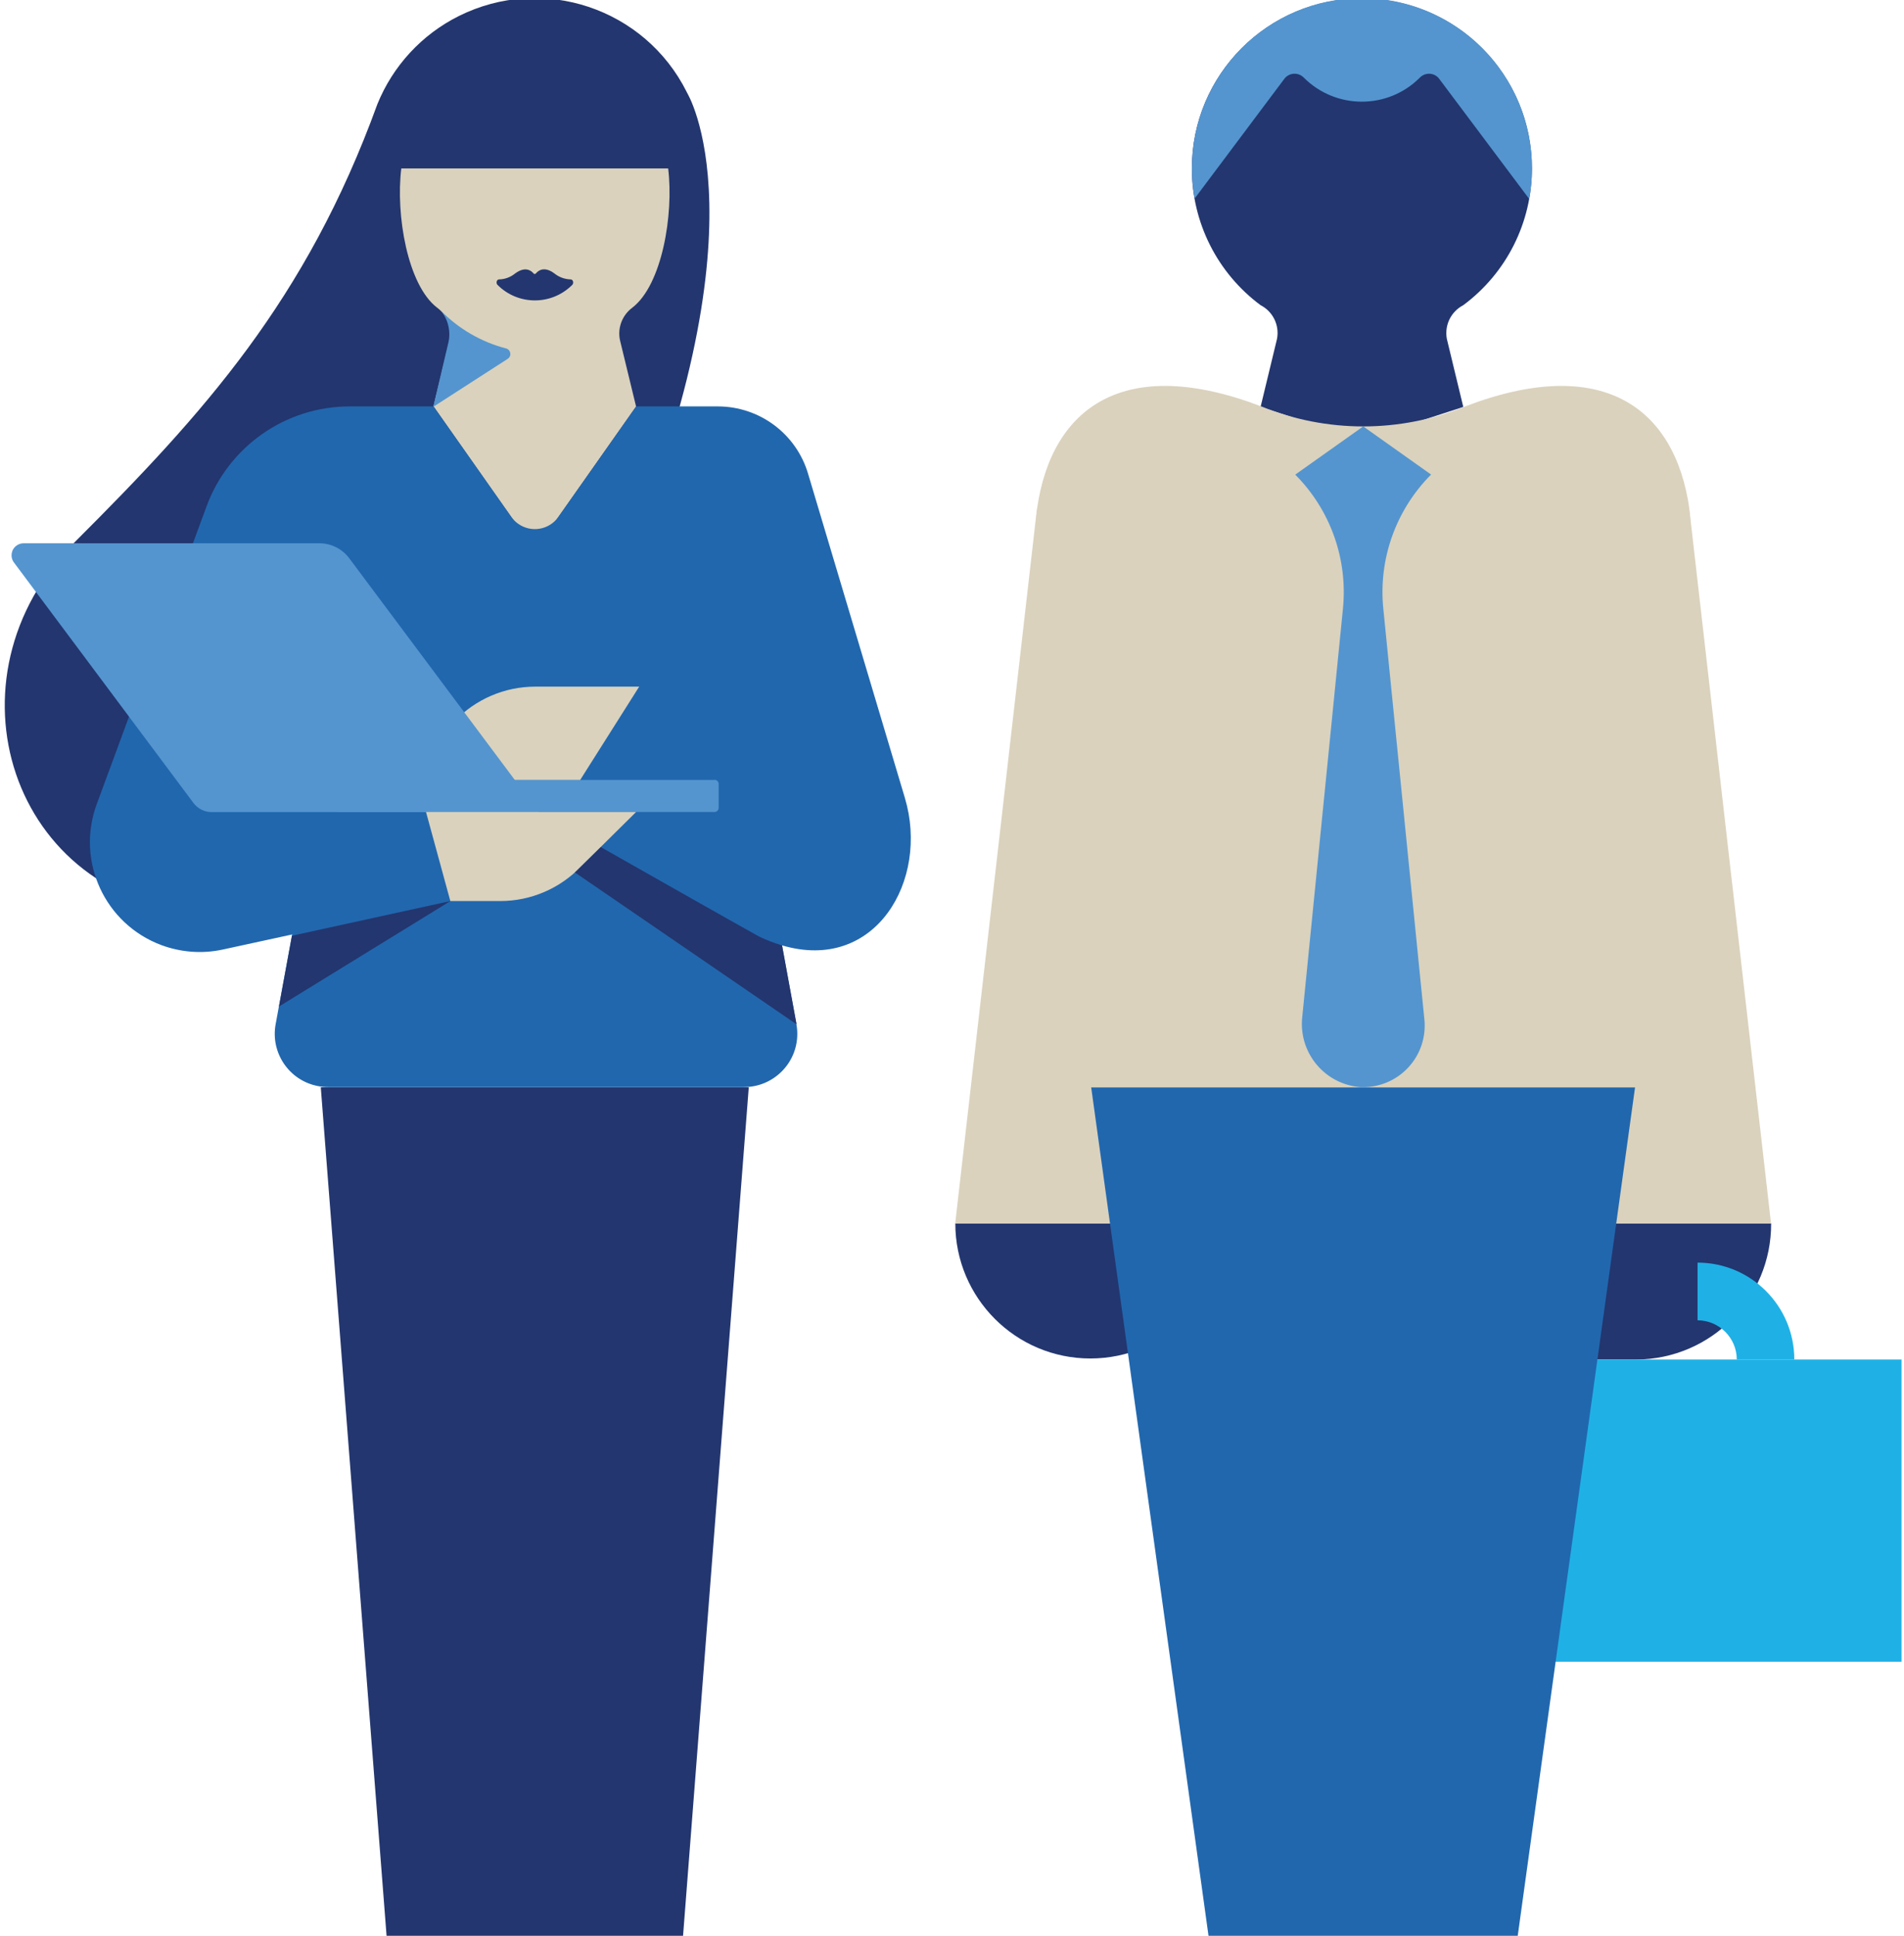 <?xml version="1.0" encoding="UTF-8"?><svg id="b" xmlns="http://www.w3.org/2000/svg" xmlns:xlink="http://www.w3.org/1999/xlink" width="184" height="187" viewBox="0 0 184 187"><defs><style>.af{fill:#5495cf;}.af,.ag,.ah,.ai,.aj,.ak{stroke-width:0px;}.ag{fill:#1fb1e6;}.al{clip-path:url(#aa);}.ah{fill:none;}.ai{fill:#23366f;}.am{clip-path:url(#e);}.aj{fill:#dad2bd;}.ak{fill:#2167ae;}</style><clipPath id="e"><rect class="ah" width="184" height="187"/></clipPath><clipPath id="aa"><path class="ah" d="M131.61-.18c-9.08,0-16.43,7.38-16.42,16.46,0,5.19,2.46,10.08,6.63,13.18h0c1.19.61,1.85,1.93,1.6,3.25l-1.6,6.58,9.8,3.18,9.8-3.18-1.6-6.58c-.24-1.32.41-2.64,1.6-3.25h0c7.29-5.42,8.8-15.72,3.38-23.01-3.1-4.17-7.99-6.63-13.18-6.63h0Z"/></clipPath></defs><g id="c"><g id="d"><g class="am"><g id="f"><g id="g"><path id="h" class="ai" d="M148.04,16.27c0-9.07-7.36-16.43-16.44-16.42-9.07,0-16.43,7.36-16.42,16.44,0,5.2,2.46,10.09,6.64,13.19h0c1.19.61,1.84,1.93,1.59,3.25l-1.59,6.58,9.8,3.18,9.79-3.18-1.59-6.58c-.24-1.32.4-2.63,1.59-3.25h0c4.18-3.1,6.64-8,6.63-13.2"/><path id="i" class="ai" d="M158.12,118.18h-13.04v13.15h13.04c7.23-.03,13.07-5.92,13.04-13.15h-13.04Z"/><rect id="j" class="ag" x="142.36" y="131.33" width="41.4" height="29.19"/><path id="k" class="ai" d="M118.42,118.18h-26.1c0,7.2,5.84,13.05,13.05,13.05s13.05-5.84,13.05-13.05"/><path id="l" class="aj" d="M171.16,118.18h-78.85l7.9-69.04h63.04l7.9,69.04Z"/><path id="m" class="ak" d="M145.19,197.71l-26.28,4.62-13.46-97.3h52.56l-12.82,92.68Z"/><path id="n" class="aj" d="M163.22,49.14h.04c-1.41-9.86-8.5-14.94-21.72-9.86-6.28,2.55-13.32,2.55-19.6,0-13.23-5.08-20.31,0-21.72,9.86h.03c-.16.98-.19,1.98-.09,2.98l5.29,52.92h52.57l5.29-52.92c.1-.99.07-1.99-.08-2.98"/><path id="o" class="af" d="M138.31,45.85h0l-6.57-4.66-6.57,4.66c3.4,3.41,5.09,8.16,4.61,12.95l-3.93,39.42c-.38,3.35,2.02,6.38,5.37,6.77.15.02.3.03.45.03,3.29.03,5.98-2.6,6.01-5.89,0-.22,0-.44-.03-.66l-3.97-39.68c-.48-4.79,1.22-9.54,4.62-12.95"/><path id="p" class="ai" d="M64.74,203.38l-26.6-6.3-7.14-92.05h41.36l-7.62,98.35Z"/><path id="q" class="ai" d="M66.37,8.9h0C62.32.79,52.46-2.5,44.34,1.55c-3.57,1.78-6.37,4.81-7.87,8.51-6.89,18.95-16.76,29.84-29.22,42.28-13.16,13.12-6.24,34.72,12.58,35.89s31.74-13.17,39.78-31.95c14.82-34.58,6.76-47.37,6.76-47.37"/><path id="r" class="aj" d="M41.89,39.28h0s1.52-6.28,1.52-6.28c.32-1.23-.15-2.54-1.18-3.29-2.85-2.19-4-8.96-3.45-13.44h25.79c.55,4.48-.6,11.24-3.45,13.44h0c-1.02.75-1.49,2.04-1.18,3.26l1.53,6.3h0s0,0,0,0l-9.79,13.91-9.78-13.91Z"/><path id="s" class="ak" d="M87.45,77.09l-9.36-31.33c-1.14-3.85-4.68-6.49-8.7-6.5h-7.91l-7.52,10.68c-.89,1.25-2.62,1.55-3.88.66-.26-.18-.48-.41-.66-.66l-7.52-10.68h-8.11c-6.17,0-11.68,3.85-13.82,9.63l-10.62,28.79c-2.03,5.5.78,11.6,6.28,13.63,1.88.69,3.92.84,5.88.42l6.72-1.46-1.59,8.66c-.52,2.79,1.33,5.48,4.12,5.99.31.06.62.09.94.09h40.21c2.84,0,5.15-2.31,5.14-5.15,0-.31-.03-.62-.09-.93l-1.39-7.61c9.04,2.68,14.25-6.3,11.88-14.23"/><path id="t" class="af" d="M69.05,75.34h-36.41v3.1h36.41c.22,0,.4-.18.4-.4v-2.31c0-.22-.17-.4-.39-.4,0,0,0,0-.01,0"/><path id="u" class="aj" d="M61.77,66.33h-10.05c-2.95,0-5.77,1.21-7.8,3.35l-5.93,5.66h18.08l5.7-9.01Z"/><path id="v" class="af" d="M2.28,52.48h28.58c1.14,0,2.22.54,2.9,1.46l18.31,24.51h-31.61c-.7,0-1.35-.33-1.77-.89L1.35,54.34c-.39-.52-.28-1.25.24-1.63.2-.15.44-.23.7-.23"/><path id="w" class="aj" d="M43.52,87.04h4.83c2.95,0,5.77-1.21,7.81-3.35l5.31-5.25h-20.3l2.35,8.6Z"/><path id="x" class="ai" d="M75.58,91.33c-.75-.23-1.49-.51-2.2-.85-1.04-.55-15.32-8.65-15.32-8.65l-2.5,2.45,21.42,14.67-1.4-7.62h0Z"/><path id="y" class="ai" d="M28.22,90.38l-1.26,6.85,16.57-10.19-15.31,3.35Z"/><path id="z" class="ag" d="M173.4,131.33h-5.56c0-2.09-1.7-3.78-3.79-3.79v-5.57c5.16,0,9.35,4.19,9.35,9.36"/><g class="al"><g id="ab"><path id="ac" class="af" d="M115.17,19.55l8.95-11.94c.41-.54,1.18-.65,1.73-.24.04.03.08.06.12.1,3.08,3.11,8.1,3.14,11.21.06.02-.02.04-.04.06-.06.49-.47,1.27-.46,1.74.02.04.04.07.08.1.12l8.95,11.94L154.15-.18l-22.54-3.56L109.8-.16l5.37,19.71Z"/></g></g><path id="ad" class="ai" d="M55.13,26.99c-.57-.02-1.12-.22-1.56-.58-.97-.72-1.55-.28-1.78,0-.05.06-.13.08-.2.03-.01,0-.03-.02-.03-.03-.23-.27-.8-.71-1.77,0-.44.36-.99.57-1.56.58-.22,0-.32.32-.17.51,1.97,2,5.19,2.03,7.2.06.02-.02.04-.04.06-.06.15-.18.05-.51-.17-.51"/><path id="ae" class="af" d="M42.61,30.02c1.73,1.76,3.91,3.02,6.3,3.64.3.08.47.39.39.69-.04.13-.12.24-.23.31l-7.2,4.64,1.42-6.03c.31-1.13.06-2.34-.67-3.25l-.05-.05.04.05Z"/></g></g></g></g></g></svg>